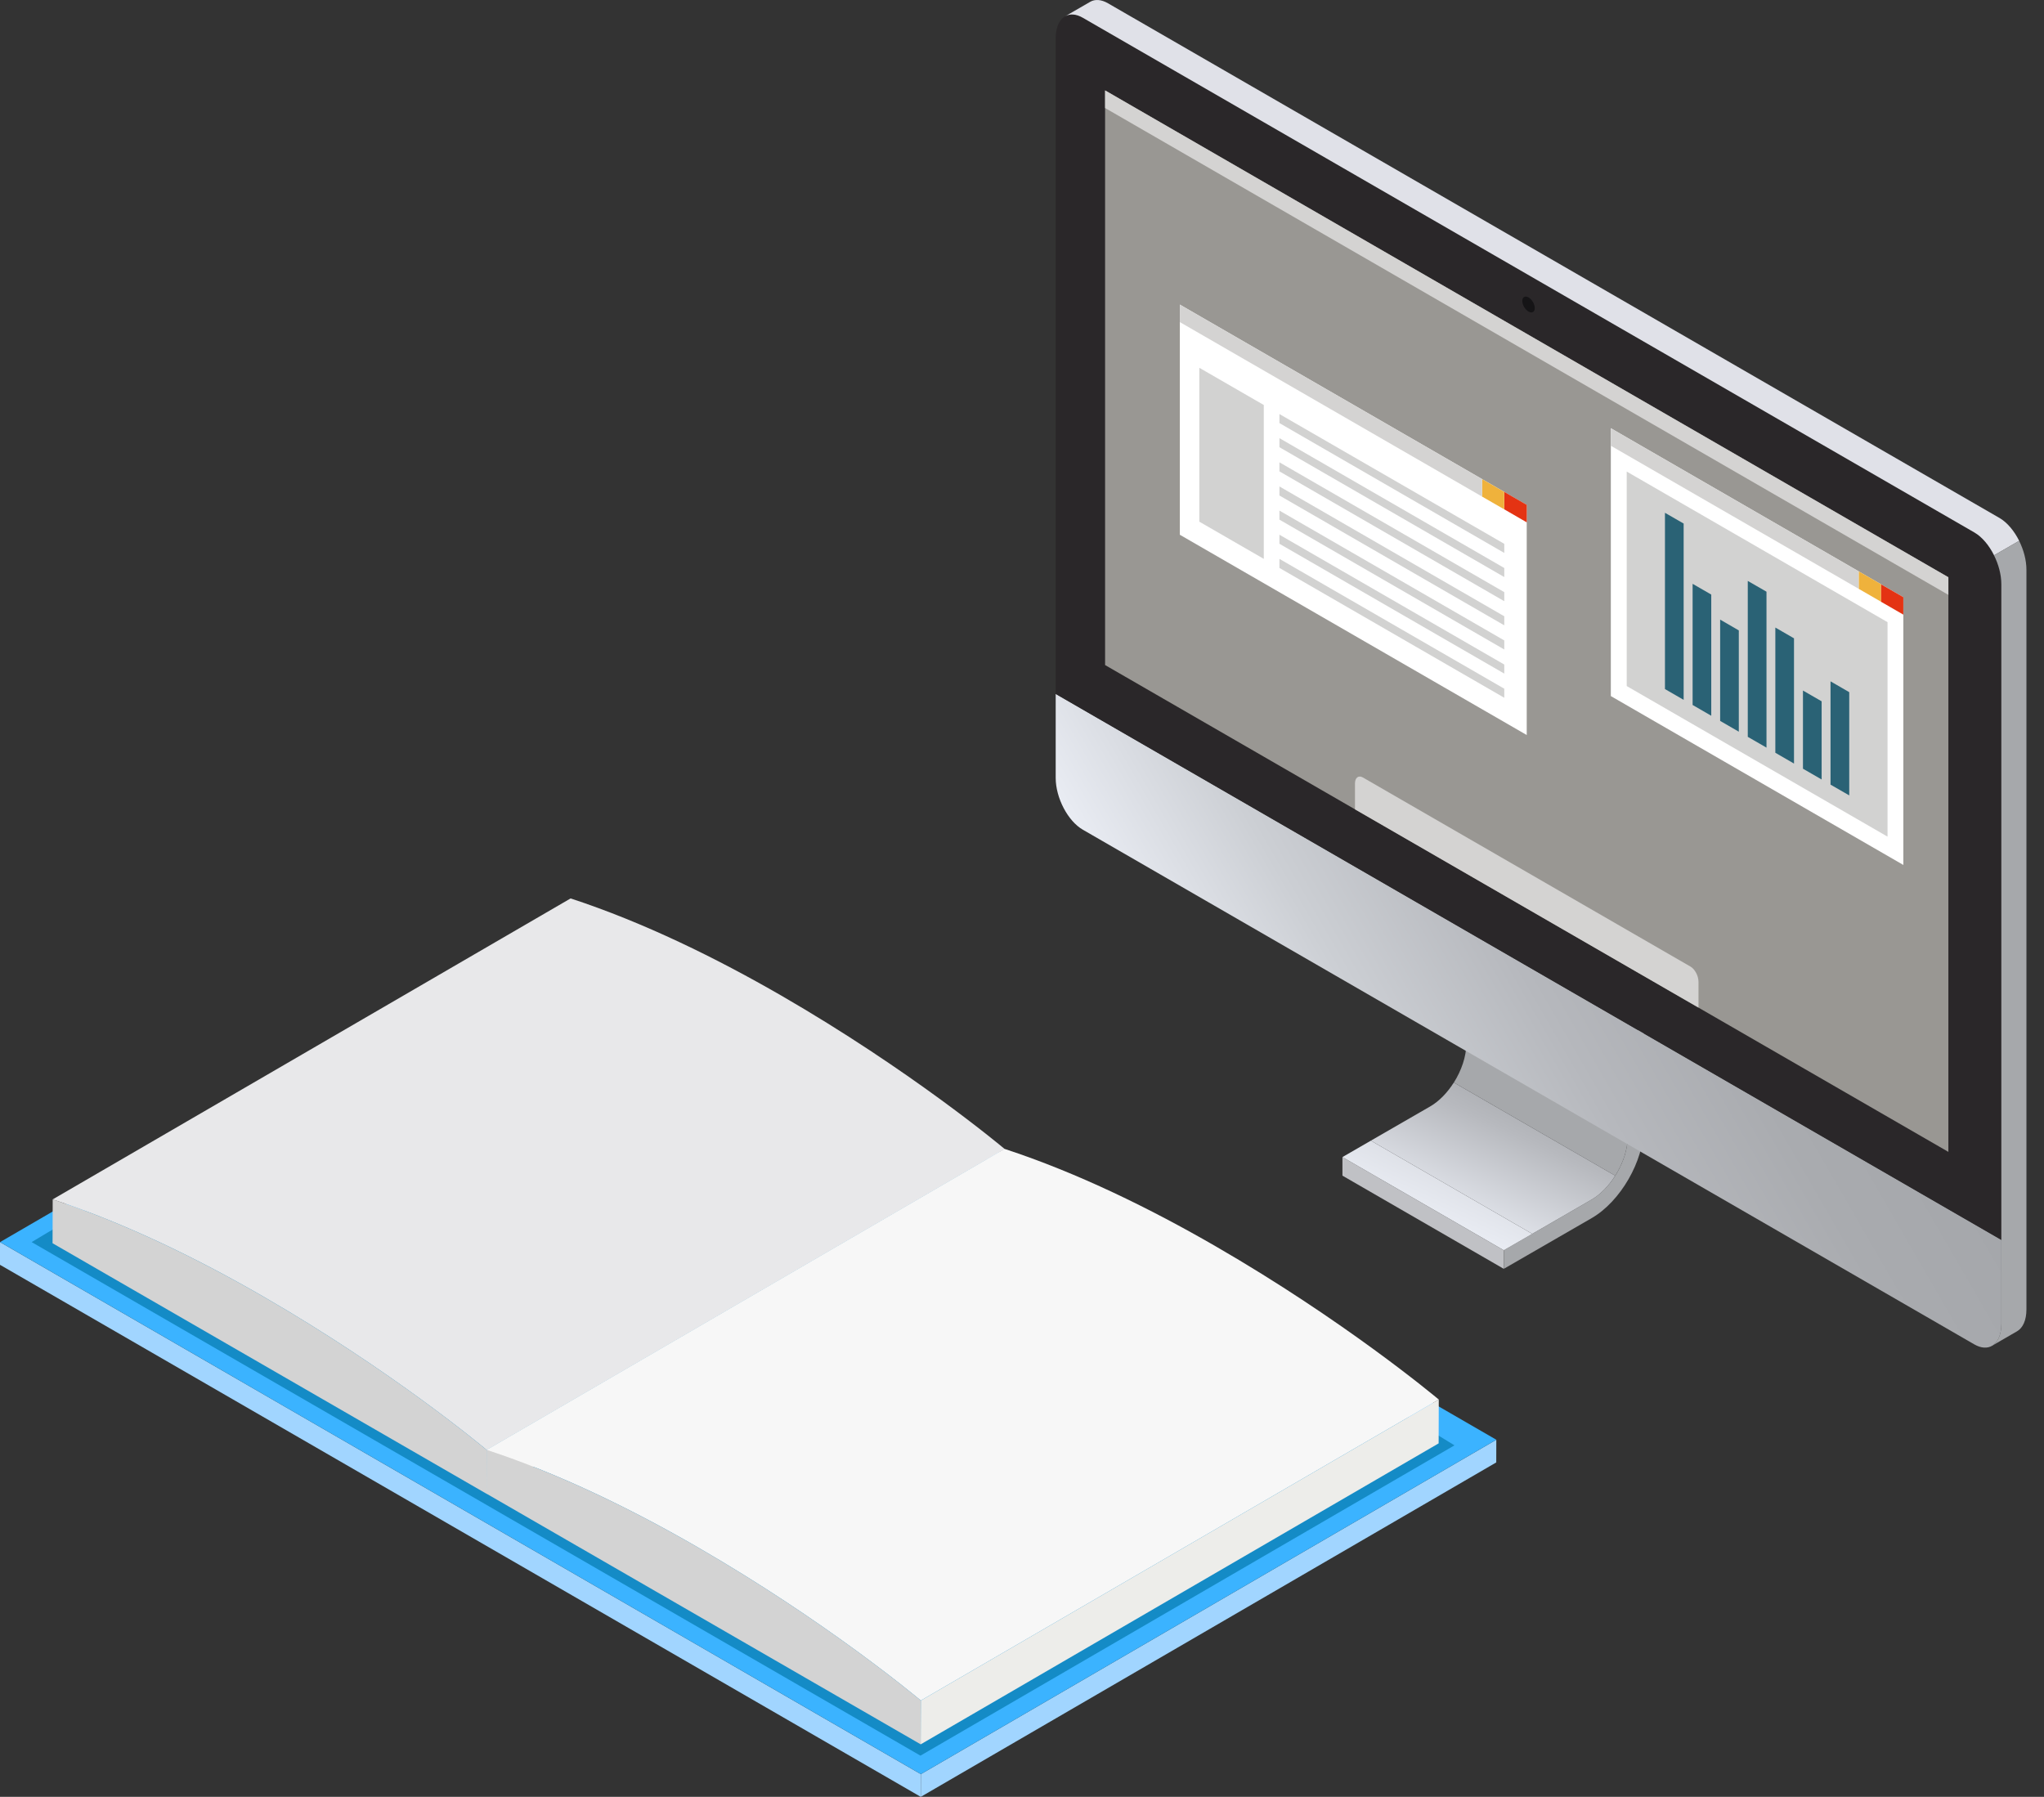<svg width="91" height="80" viewBox="0 0 91 80" fill="none" xmlns="http://www.w3.org/2000/svg">
<rect x="0" y="0" width="91" height="80" fill="#333333" stroke="none"/>
<g clip-path="url(#clip0_2079_29302)">
<path d="M66.617 64.101L66.614 65.111L40.994 80L40.997 78.99L66.617 64.101Z" fill="#A1D5FF"/>
<path d="M40.996 78.99L40.993 80L-0.002 56.312L0.001 55.302L40.996 78.99Z" fill="#A1D5FF"/>
<path d="M66.617 64.101L40.997 78.99L0.002 55.302L25.622 40.413L66.617 64.101Z" fill="#3BB3FF"/>
<path d="M64.754 64.351L40.979 78.166L1.408 55.301L26.014 40.614L64.754 64.351Z" fill="#148BC6"/>
<path d="M21.665 66.51L44.725 53.109L44.73 51.158L21.671 64.558L21.665 66.51Z" fill="#EDEDEA"/>
<path d="M25.404 40C28.675 41.072 31.912 42.67 34.776 44.322C40.502 47.629 44.519 50.981 44.73 51.158L21.671 64.558C21.459 64.382 17.442 61.028 11.716 57.723C8.852 56.07 5.615 54.473 2.344 53.401L25.404 40Z" fill="#E8E8EA"/>
<path d="M11.717 57.723C8.854 56.07 5.616 54.473 2.346 53.4L2.34 55.352L21.666 66.51L21.672 64.558C21.461 64.382 17.444 61.028 11.717 57.723Z" fill="#D3D3D3"/>
<path d="M40.989 77.663L64.049 64.263L64.055 62.311L40.995 75.712L40.989 77.663Z" fill="#EDEDEA"/>
<path d="M44.728 51.153C47.999 52.225 51.236 53.823 54.1 55.476C59.827 58.782 63.843 62.135 64.055 62.311L40.995 75.712C40.784 75.535 36.767 72.182 31.04 68.876C28.177 67.223 24.939 65.626 21.669 64.554L44.728 51.153Z" fill="#F7F7F7"/>
<path d="M31.041 68.876C28.178 67.223 24.94 65.626 21.67 64.554L21.664 66.505L40.991 77.663L40.996 75.712C40.785 75.535 36.768 72.182 31.041 68.876Z" fill="#D3D3D3"/>
</g>
<path d="M73.182 45.714V50.215C73.182 51.693 72.141 53.496 70.862 54.234L66.953 56.49V55.663L70.862 53.407C71.746 52.895 72.465 51.649 72.465 50.627V46.126L73.182 45.712V45.714Z" fill="#A6A8AB"/>
<path d="M59.766 51.517L66.949 55.664V56.492L59.766 52.343V51.517Z" fill="#C0C1C5"/>
<path d="M72.465 50.628V46.127L65.996 42.393L65.28 41.979V46.48C65.28 47.038 65.065 47.661 64.727 48.197L71.912 52.345C72.25 51.81 72.465 51.187 72.465 50.628Z" fill="#A6A8AB"/>
<path d="M59.766 51.516L60.482 51.93L66.951 55.664L68.218 54.934L61.032 50.785L59.766 51.516Z" fill="url(#paint0_linear_2079_29302)"/>
<path d="M71.91 52.345L64.725 48.197C64.443 48.642 64.076 49.028 63.675 49.26L61.031 50.785L68.216 54.933L70.86 53.408C71.261 53.176 71.628 52.792 71.91 52.345Z" fill="url(#paint1_linear_2079_29302)"/>
<path d="M48.207 36.94L87.897 59.855C88.199 60.029 88.475 60.041 88.687 59.919C88.942 59.772 89.104 59.43 89.104 58.944V55.205L47 30.895V34.634C47 35.523 47.541 36.555 48.207 36.94Z" fill="url(#paint2_linear_2079_29302)"/>
<path d="M47 30.895L89.102 55.203V26.012C89.102 25.123 88.561 24.091 87.895 23.706L48.207 0.791C47.905 0.617 47.629 0.605 47.417 0.727C47.161 0.874 47 1.216 47 1.702V30.894V30.895Z" fill="#2A2729"/>
<path d="M67.773 13.397C67.773 13.571 67.897 13.785 68.051 13.872C68.205 13.96 68.328 13.891 68.328 13.717C68.328 13.543 68.205 13.33 68.051 13.242C67.897 13.154 67.773 13.223 67.773 13.397Z" fill="#151416"/>
<path d="M86.743 51.285V25.701L49.199 4.025V29.61L86.743 51.285Z" fill="#999793"/>
<path d="M67.971 32.725V22.478L52.527 13.562V23.809L67.971 32.725Z" fill="white"/>
<path d="M56.961 18.837L66.971 24.618V24.213L56.961 18.435V18.837Z" fill="#D2D2D1"/>
<path d="M56.961 19.911L66.971 25.692V25.289L56.961 19.508V19.911Z" fill="#D2D2D1"/>
<path d="M56.961 20.987L66.971 26.767V26.364L56.961 20.584V20.987Z" fill="#D2D2D1"/>
<path d="M56.961 22.061L66.971 27.841V27.438L56.961 21.658V22.061Z" fill="#D2D2D1"/>
<path d="M56.961 23.136L66.971 28.917V28.514L56.961 22.733V23.136Z" fill="#D2D2D1"/>
<path d="M56.961 24.21L66.971 29.99V29.587L56.961 23.807V24.21Z" fill="#D2D2D1"/>
<path d="M56.961 25.286L66.971 31.066V30.663L56.961 24.883V25.286Z" fill="#D2D2D1"/>
<path d="M53.395 23.226L56.265 24.883V18.032L53.395 16.375V23.226Z" fill="#D2D2D1"/>
<path d="M67.973 22.478V23.257L66.973 22.678V21.901L67.973 22.478Z" fill="#E43313"/>
<path d="M65.981 21.33L66.97 21.901V22.678L65.981 22.108V21.33Z" fill="#EFB23C"/>
<path d="M52.527 14.34L65.982 22.108V21.33L52.527 13.562V14.34Z" fill="#D4D3D2"/>
<path d="M84.738 38.51V26.587L71.715 19.066V30.991L84.738 38.51Z" fill="white"/>
<path d="M72.422 30.545L84.034 37.249V27.7L72.422 20.995V30.545Z" fill="#D2D2D1"/>
<path d="M84.737 26.587V27.365L83.738 26.788V26.01L84.737 26.587Z" fill="#E43313"/>
<path d="M82.75 25.438L83.741 26.01V26.788L82.75 26.216V25.438Z" fill="#EFB23C"/>
<path d="M71.715 19.846L82.749 26.215V25.438L71.715 19.066V19.846Z" fill="#D4D3D2"/>
<path d="M81.496 34.934L82.329 35.413V30.817L81.496 30.335V34.934Z" fill="#2A6275"/>
<path d="M80.269 34.225L81.1 34.705V31.224L80.269 30.745V34.225Z" fill="#2A6275"/>
<path d="M79.039 33.515L79.87 33.996V28.42L79.039 27.94V33.515Z" fill="#2A6275"/>
<path d="M76.582 32.097L77.413 32.577V28.068L76.582 27.587V32.097Z" fill="#2A6275"/>
<path d="M75.356 31.387L76.186 31.867V26.472L75.356 25.993V31.387Z" fill="#2A6275"/>
<path d="M74.125 30.679L74.957 31.159V23.31L74.125 22.831V30.679Z" fill="#2A6275"/>
<path d="M77.812 32.806L78.645 33.286V26.344L77.812 25.864V32.806Z" fill="#2A6275"/>
<path d="M49.199 4.809L86.743 26.485V25.701L49.199 4.025V4.809Z" fill="#D4D3D2"/>
<path d="M60.678 34.616L75.263 43.036C75.459 43.149 75.618 43.452 75.618 43.713V44.862L60.324 36.033V34.884C60.324 34.623 60.483 34.503 60.678 34.616Z" fill="#D4D3D2"/>
<path d="M49.332 32.242L89.102 55.203L49.332 32.242Z" fill="#DEE0E6"/>
<path d="M89.014 23.059L49.326 0.145C49.023 -0.029 48.747 -0.041 48.536 0.081L47.418 0.727C47.63 0.604 47.906 0.615 48.208 0.791L87.898 23.705C88.246 23.906 88.558 24.284 88.777 24.724L89.895 24.079C89.675 23.638 89.362 23.26 89.016 23.059H89.014Z" fill="#E0E1E8"/>
<path d="M88.775 24.724C88.977 25.129 89.101 25.585 89.101 26.012V58.943C89.101 59.428 88.939 59.77 88.684 59.918L89.801 59.272C90.057 59.124 90.218 58.783 90.218 58.297V25.366C90.218 24.941 90.095 24.483 89.892 24.079L88.775 24.724Z" fill="#A6A8AB"/>
<defs>
<linearGradient id="paint0_linear_2079_29302" x1="68.529" y1="43.495" x2="63.586" y2="54.095" gradientUnits="userSpaceOnUse">
<stop stop-color="#A5A7AB"/>
<stop offset="1" stop-color="#E9ECF3"/>
</linearGradient>
<linearGradient id="paint1_linear_2079_29302" x1="69.928" y1="44.147" x2="64.985" y2="54.748" gradientUnits="userSpaceOnUse">
<stop offset="0.38" stop-color="#A5A7AB"/>
<stop offset="0.58" stop-color="#B7B9BE"/>
<stop offset="0.98" stop-color="#E6E9F0"/>
<stop offset="1" stop-color="#E9ECF3"/>
</linearGradient>
<linearGradient id="paint2_linear_2079_29302" x1="56.557" y1="51.922" x2="79.545" y2="38.649" gradientUnits="userSpaceOnUse">
<stop stop-color="#E9ECF3"/>
<stop offset="0.26" stop-color="#CCCFD4"/>
<stop offset="0.53" stop-color="#B6B8BD"/>
<stop offset="0.78" stop-color="#A9ABAF"/>
<stop offset="1" stop-color="#A5A7AB"/>
</linearGradient>
<clipPath id="clip0_2079_29302">
<rect width="66.618" height="40" fill="white" transform="matrix(-1 0 0 1 66.617 40)"/>
</clipPath>
</defs>
</svg>
